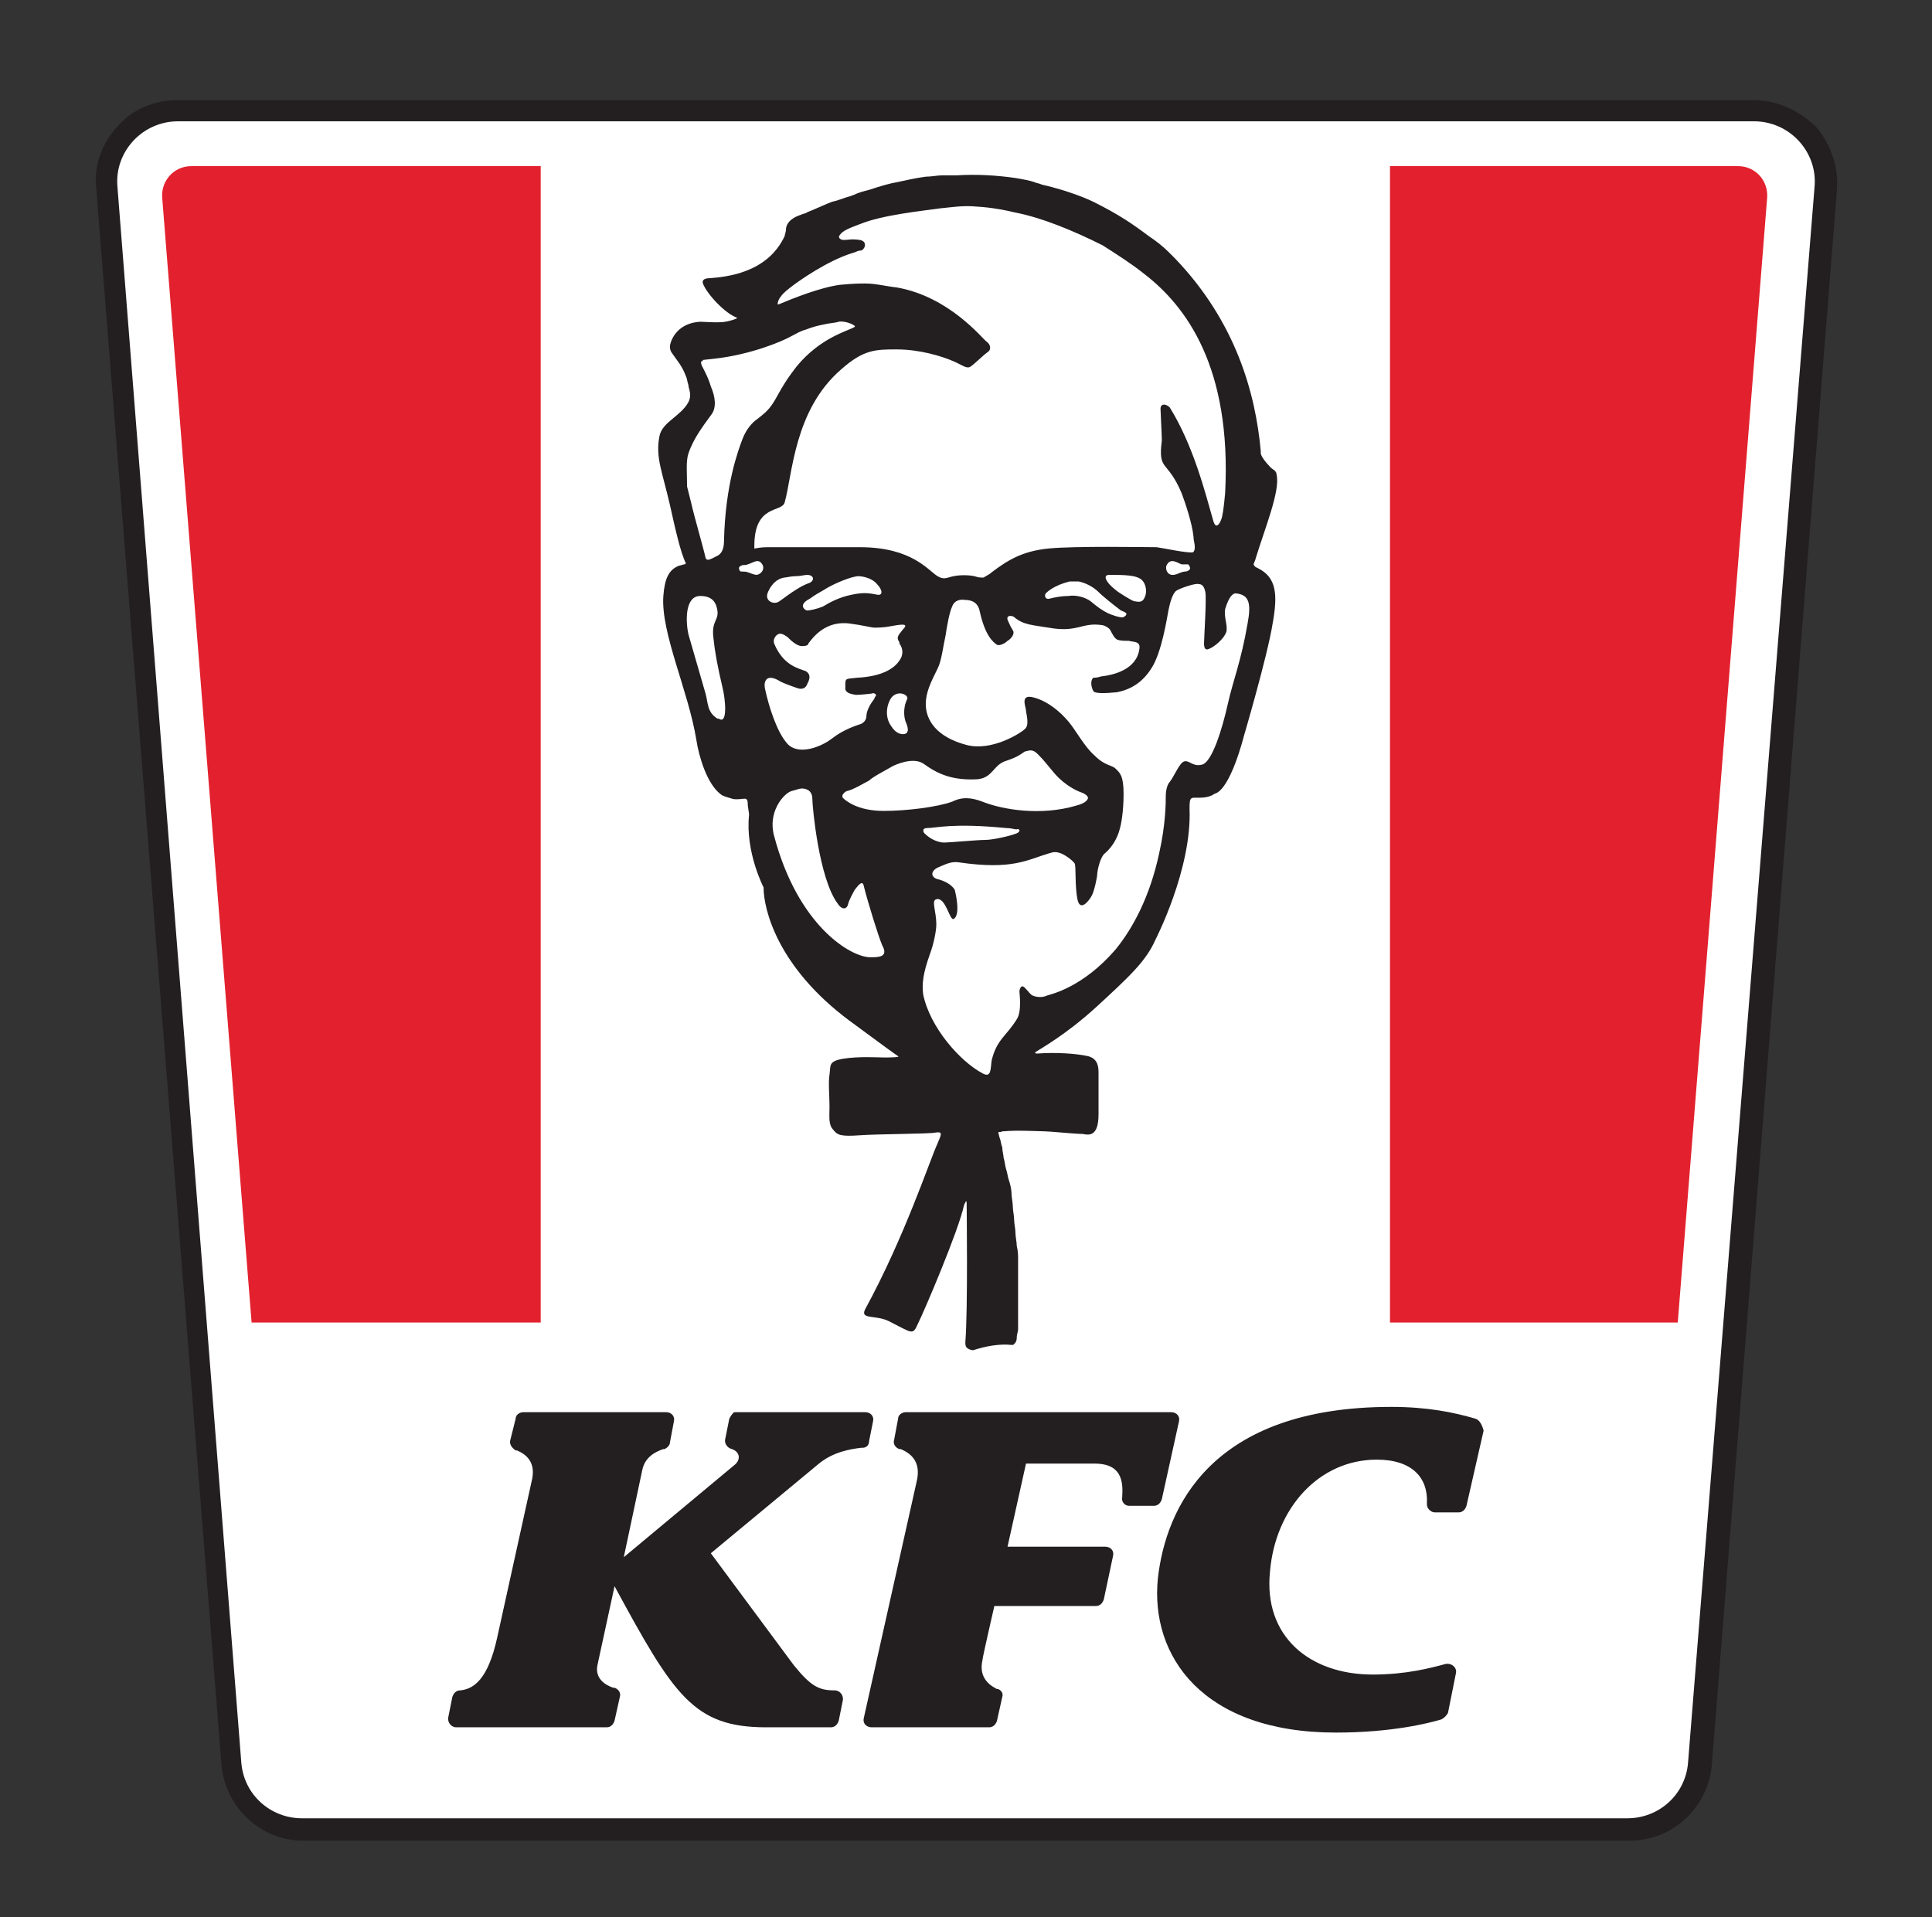 <?xml version="1.0" encoding="utf-8"?>
<!-- Generator: Adobe Illustrator 23.0.4, SVG Export Plug-In . SVG Version: 6.00 Build 0)  -->
<svg version="1.1" id="Layer_1" xmlns="http://www.w3.org/2000/svg" xmlns:xlink="http://www.w3.org/1999/xlink" x="0px" y="0px"
	 viewBox="0 0 146.5 145.4" style="enable-background:new 0 0 146.5 145.4;" xml:space="preserve">
<rect x="0" y="0" width="146.5" height="145.4" fill="#333333" stroke="none"/>
<style type="text/css">
	.st0{fill:none;}
	.st1{clip-path:url(#SVGID_2_);fill:#FFFFFF;}
	.st2{clip-path:url(#SVGID_4_);fill:#231F20;}
	.st3{clip-path:url(#SVGID_6_);fill:#E3212E;}
	.st4{clip-path:url(#SVGID_8_);fill:#E3212E;}
	.st5{fill:#231F20;}
</style>
<rect x="1.2" y="1" class="st0" width="143.3" height="139.7"/>
<g>
	<g>
		<defs>
			<rect id="SVGID_1_" x="7.2" y="7.6" width="137.3" height="132"/>
		</defs>
		<clipPath id="SVGID_2_">
			<use xlink:href="#SVGID_1_"  style="overflow:visible;"/>
		</clipPath>
		<path class="st1" d="M22.9,138.7c-2.8,0-5.1-2.2-5.4-4.9L8.1,14.2c-0.1-1.5,0.4-3,1.4-4.1s2.5-1.7,3.9-1.7H133
			c1.5,0,2.9,0.6,3.9,1.7s1.5,2.6,1.4,4.1l-9.5,119.6c-0.2,2.8-2.6,4.9-5.4,4.9H22.9z"/>
	</g>
	<g>
		<defs>
			<rect id="SVGID_3_" x="7.2" y="7.6" width="137.3" height="132"/>
		</defs>
		<clipPath id="SVGID_4_">
			<use xlink:href="#SVGID_3_"  style="overflow:visible;"/>
		</clipPath>
		<path class="st2" d="M133,7.6H13.4c-1.7,0-3.4,0.7-4.5,2c-1.2,1.3-1.8,3-1.6,4.7l9.5,119.6c0.3,3.2,3,5.7,6.2,5.7h100.6
			c3.2,0,5.9-2.5,6.2-5.7l9.5-119.6c0.1-1.7-0.5-3.4-1.6-4.7C136.3,8.3,134.7,7.6,133,7.6 M133,9.2c2.7,0,4.8,2.3,4.6,4.9L128,133.7
			c-0.2,2.4-2.2,4.2-4.6,4.2H22.9c-2.4,0-4.4-1.8-4.6-4.2L8.9,14.1c-0.2-2.6,1.9-4.9,4.6-4.9C13.5,9.2,133,9.2,133,9.2z"/>
	</g>
</g>
<g>
	<g>
		<defs>
			<path id="SVGID_5_" d="M14.5,12.6c-1.3,0-2.3,1.1-2.2,2.4l9.4,118.3c0.1,0.7,0.6,1.2,1.3,1.2h100.3c0.7,0,1.2-0.5,1.3-1.2L134,15
				c0.1-1.3-0.9-2.4-2.2-2.4H14.5z"/>
		</defs>
		<clipPath id="SVGID_6_">
			<use xlink:href="#SVGID_5_"  style="overflow:visible;"/>
		</clipPath>
		<rect x="8.8" y="10" class="st3" width="32.2" height="90.3"/>
	</g>
	<g>
		<defs>
			<path id="SVGID_7_" d="M14.5,12.6c-1.3,0-2.3,1.1-2.2,2.4l9.4,118.3c0.1,0.7,0.6,1.2,1.3,1.2h100.3c0.7,0,1.2-0.5,1.3-1.2L134,15
				c0.1-1.3-0.9-2.4-2.2-2.4H14.5z"/>
		</defs>
		<clipPath id="SVGID_8_">
			<use xlink:href="#SVGID_7_"  style="overflow:visible;"/>
		</clipPath>
		<rect x="105.4" y="10" class="st4" width="32.2" height="90.3"/>
	</g>
</g>
<path class="st5" d="M57.9,67.3c0,1.6,1,6,6.5,10.1c2.3,1.7,3.4,2.5,3.7,2.7l0,0c0.2,0.1-0.8,0.1-1.1,0.1c-0.4,0-1.9-0.1-3.1,0.1
	c-1.1,0.2-0.9,0.5-1,1.2c-0.1,0.6,0,1.6,0,2.4s-0.1,1.4,0.3,1.8c0.3,0.4,0.6,0.5,2,0.4c1.4-0.1,5.2-0.1,5.7-0.2
	c0.6-0.1,0.5,0.1,0.2,0.8c-0.6,1.3-2.5,7.1-5.5,12.6c-0.4,0.8,0.8,0.4,1.8,0.9c1.8,0.9,1.8,1.1,2.2,0.2c0.5-1,3.1-7.1,3.5-9
	c0.1-0.2,0.2-0.5,0.2-0.1c0,0.3,0.1,8-0.1,10.5c0,0.1,0,0.3,0.1,0.4s0.3,0.2,0.5,0.2l0,0c0.9-0.3,2-0.5,2.9-0.4c0.1,0,0.2,0,0.2-0.1
	c0.1,0,0.1-0.1,0.1-0.1c0.1-0.1,0.1-0.3,0.1-0.4l0,0c0-0.2,0.1-0.4,0.1-0.6c0-0.1,0-0.2,0-0.4c0-0.2,0-0.3,0-0.5s0-0.4,0-0.6
	s0-0.5,0-0.7c0-0.3,0-0.5,0-0.8s0-0.2,0-0.5s0-0.6,0-0.9s0-0.6,0-0.9s0-0.6-0.1-1c0-0.3-0.1-0.7-0.1-1s-0.1-0.7-0.1-1
	s-0.1-0.7-0.1-1s-0.1-0.7-0.1-1s-0.1-0.7-0.2-1s-0.1-0.5-0.2-0.8s-0.1-0.6-0.2-0.9c0-0.2-0.1-0.5-0.1-0.8c-0.1-0.2-0.1-0.5-0.2-0.7
	l-0.1-0.4c0-0.1,0.2,0,0.3-0.1h0.1c1-0.1,2.7,0,3.1,0s2.3,0.2,2.9,0.2c0.5,0.1,1.2,0.2,1.2-1.5c0-0.4,0-0.7,0-1.1c0-0.1,0-0.1,0-0.2
	s0-0.2,0-0.3c0-0.1,0-0.1,0-0.2s0-0.1,0-0.2s0-0.1,0-0.1c0-0.1,0-0.2,0-0.3c0,0,0,0,0-0.1s0-0.1,0-0.2v-0.1v-0.1l0,0
	c0,0,0-0.1,0-0.2c0-0.4,0-1.1-0.8-1.3c-0.9-0.2-2.4-0.3-3.8-0.2c-0.2,0-0.2,0-0.2-0.1l0,0c0.3-0.2,2.3-1.3,4.6-3.4
	c2.5-2.3,3.8-3.5,4.5-5.1c0,0,2.8-5.4,2.6-10c0-0.9,0.1-0.8,0.7-0.8c0.2,0,0.8,0,1.2-0.3c1.2-0.3,2.2-4.3,2.2-4.3s1.8-6.1,2.2-8.6
	c0.4-2.2,0.3-3.5-1.1-4.2L95.2,43c-0.1-0.1-0.2-0.2-0.1-0.3c0-0.1,0.1-0.2,0.1-0.3c0.7-2.3,1.9-5.2,1.6-6.4c0-0.3-0.3-0.4-0.4-0.5
	s-0.7-0.7-0.8-1.1c0-0.1,0-0.1,0-0.2c-0.4-4.4-1.9-9.8-6.5-14.6c0,0-0.3-0.3-0.5-0.5c-0.4-0.4-0.9-0.8-1.5-1.2
	c-1.2-0.9-2.2-1.6-4.2-2.6c-0.2-0.1-1.7-0.8-3.9-1.3c-0.2-0.1-0.4-0.1-0.6-0.2c-0.3-0.1-0.8-0.2-1.4-0.3c-1.4-0.2-2.9-0.3-4.5-0.2
	l0,0c-0.2,0-0.4,0-0.5,0s-0.2,0-0.3,0c-0.1,0-0.2,0-0.3,0c-0.3,0-0.8,0.1-1.2,0.1c-0.8,0.1-1.6,0.3-2.1,0.4
	c-0.6,0.1-1.3,0.3-2.2,0.6c-0.4,0.1-0.8,0.2-1.2,0.4c-0.1,0-0.2,0.1-0.3,0.1c-0.4,0.1-0.8,0.3-1.3,0.4c-0.3,0.1-1.6,0.7-1.9,0.8
	c-0.1,0.1-0.3,0.1-0.5,0.2c-0.9,0.3-1.1,0.8-1.1,1.1c0,0.2-0.1,0.4-0.1,0.5c-1.3,2.8-4.4,3.1-5.7,3.2c-0.3,0-0.6,0.1-0.5,0.4
	c0.3,0.8,1.7,2.3,2.6,2.6c0,0.1-0.8,0.3-0.9,0.3c-0.4,0.1-1.8,0-1.9,0l0,0c-1.7,0.1-2.2,1.3-2.3,1.8c0,0.2,0,0.3,0.1,0.5
	c0.4,0.6,0.8,1,1.1,1.8l0,0c0.1,0.2,0.1,0.4,0.2,0.7c0,0.3,0.3,0.7,0,1.3c-0.6,1.1-2,1.5-2.2,2.6c-0.3,1.6,0.2,2.6,0.8,5.2
	c0.4,1.8,0.8,3.6,1.2,4.4c0,0,0,0.1-0.1,0.1s-0.3,0.1-0.4,0.1c-0.8,0.3-1.1,1-1.2,2.3c-0.2,2.8,1.9,7.2,2.5,10.9
	c0.2,1.3,0.8,3.3,1.8,4.1c0.2,0.2,0.7,0.3,1,0.4c0.8,0.1,1.1-0.3,1.1,0.4c0,0.2,0.1,0.6,0.1,0.8C56.5,64.6,57.9,67.3,57.9,67.3
	 M59.2,22.5c0.2-0.3,0.6-0.6,1-0.9s2.5-1.8,4.4-2.4C65,19.1,65,19,65.3,19c0.3-0.1,0.5-0.7-0.1-0.8c-0.6-0.1-0.9,0-1.2,0
	s-0.5-0.2-0.3-0.4c0.2-0.3,0.7-0.5,1.5-0.8c1.7-0.7,4.7-1,6.1-1.2c1.8-0.2,2-0.2,3.2-0.1c1.1,0.1,2,0.3,2.4,0.4
	c2.1,0.4,4.5,1.4,6.7,2.5c1.1,0.7,2.2,1.4,3.2,2.2c3.1,2.4,6.6,7,6.1,16.6c-0.1,1.1-0.2,1.8-0.3,2c-0.1,0.3-0.4,0.8-0.6,0.1
	c-0.6-2.1-1.5-5.7-3.3-8.6C88.4,30.6,88,30.6,88,31c0,0.2,0.1,2,0.1,2.4c-0.3,2.4,0.4,1.4,1.5,4c0.3,0.8,0.8,2.3,0.9,3.3
	c0,0.3,0.1,0.5,0.1,0.8c0,0.4-0.2,0.4-0.2,0.4c-0.7,0-2-0.3-2.7-0.4c-0.8,0-6.2-0.1-8.2,0.1c-2,0.2-3.1,0.9-4.3,1.8
	c-0.2,0.2-0.5,0.3-0.6,0.4c-0.1,0-0.2,0-0.2,0c-0.1,0-0.2,0-0.5-0.1c-0.5-0.1-1.1-0.1-1.6,0s-0.7,0.3-1.2,0
	c-0.7-0.4-1.9-2.2-5.9-2.2c-2.3,0-5.2,0-7,0c-0.6,0-0.9,0.1-1,0.1c0-0.1,0-0.2,0-0.2c0-3.2,2.1-2.5,2.3-3.3c0.6-2.1,0.7-7,4.3-10.1
	c1.7-1.5,2.6-1.5,4.2-1.5c1.7,0,3.4,0.5,4.3,0.9c0.7,0.3,1,0.6,1.3,0.4s1-0.9,1.3-1.1s0.2-0.6-0.1-0.8c-0.3-0.2-2.8-3.4-6.8-4.1
	c-0.9-0.1-1.6-0.3-2.4-0.3c-0.4,0-0.8,0-1.9,0.1c-1.5,0.2-3.5,1-4.7,1.5C58.9,23,59.1,22.6,59.2,22.5 M90.2,43.2
	c-0.2,0.2-0.3,0.1-0.6,0.2c-0.3,0.1-0.4,0.2-0.7,0.2c-0.4,0-0.6-0.5-0.4-0.8c0.3-0.5,0.8-0.1,1.1,0c0.2,0,0.3,0,0.5,0
	C90.2,42.9,90.3,43.1,90.2,43.2 M84.8,44.9c0,0-0.7-0.5-0.9-0.9c-0.1-0.2-0.1-0.4,0.2-0.4c1.1,0,2.1,0,2.5,0.4
	c0.3,0.3,0.4,0.9,0.2,1.3c-0.2,0.5-0.6,0.3-0.8,0.3C85.7,45.5,84.8,44.9,84.8,44.9 M85.2,46.8c-0.2,0.1-1-0.2-1.2-0.3
	c-0.4-0.2-0.7-0.4-1.3-0.9c-0.4-0.3-1.1-0.5-1.7-0.4c-0.5,0-1,0.1-1.4,0.2c-0.4,0.1-0.4-0.3-0.3-0.4c0.1-0.1,0.6-0.6,1.8-0.9
	c0.2,0,0.5,0,0.7,0c0.5,0.1,1.1,0.4,1.5,0.8c0.4,0.4,1.3,1.1,1.7,1.4C85.2,46.4,85.7,46.5,85.2,46.8 M68.7,54.8
	c0.1,0.2,0.2,0.6,0.1,0.7c0,0.2-0.7,0.4-1.2-0.4c-0.6-0.8-0.3-1.8,0-2.2c0.5-0.6,1.3-0.2,1.2,0.1C68.4,53.8,68.6,54.6,68.7,54.8
	 M61.1,45.6c0.1-0.1,0.2-0.1,0.6-0.4c0.3-0.2,0.7-0.4,1-0.6c0.7-0.4,1.9-0.9,2.4-0.9c0.4,0,1.1,0.2,1.4,0.6c0.4,0.4,0.5,0.9,0,0.8
	c-0.5-0.1-1-0.2-1.9,0c-1,0.2-1.7,0.6-2.2,0.9c-0.5,0.2-1,0.3-1.2,0.3C61.1,46.3,60.6,46,61.1,45.6 M60.4,44.7
	c-0.5,0.3-1,0.7-1.3,0.9c-0.4,0.3-1.1,0-0.9-0.6c0.1-0.3,0.5-1.1,1.3-1.2c0.1,0,0.5-0.1,0.8-0.1c0.4,0,0.7-0.1,0.9-0.1
	c0.5,0,0.6,0.4,0.2,0.6C61.1,44.3,60.7,44.5,60.4,44.7 M52.2,34.4c0.4-1.2,1.2-2.2,1.7-2.9c0.5-0.6,0.3-1.5,0-2.2
	c-0.2-0.7-0.6-1.4-0.7-1.6c0-0.1-0.1-0.2,0-0.3c0,0,0.1,0,0.1-0.1l0.9-0.1c2.7-0.3,5.1-1.3,5.8-1.7c0.4-0.2,0.7-0.4,1.1-0.5
	c0.5-0.2,0.9-0.3,1.4-0.4c0.4-0.1,0.8-0.1,1.1-0.2c0.5-0.1,1.4,0.3,1.2,0.4c-0.5,0.3-2.6,0.8-4.4,3c-1.1,1.4-1.4,2.2-1.8,2.8
	c-0.4,0.6-0.7,0.8-1.2,1.2c-0.3,0.2-0.8,0.7-1.1,1.5S55,36.7,54.9,41c0,0.5-0.1,1-0.6,1.2l0,0c-0.4,0.2-0.7,0.4-0.8,0.1
	c-0.2-0.9-0.8-2.9-1.1-4.2c-0.1-0.4-0.2-0.8-0.3-1.2C52.1,35.9,52,35,52.2,34.4 M54.4,54.5c-0.8-0.5-0.7-1.2-0.9-1.9
	c-0.4-1.4-0.9-3.1-1.3-4.5c-0.2-0.9-0.3-2.9,0.9-2.9c0.6,0,1,0.2,1.2,0.7c0.4,1.2-0.4,1-0.2,2.5c0.1,1,0.3,2.1,0.7,3.8
	c0.2,0.8,0.4,2.8-0.3,2.3 M57.4,43.6c-0.2,0-0.4-0.1-0.7-0.2c-0.3-0.1-0.5,0-0.6-0.1C56,43.1,56,43,56.2,42.9c0.2-0.1,0.3,0,0.5-0.1
	c0.4-0.1,0.8-0.5,1.1,0C58,43.1,57.8,43.5,57.4,43.6 M58,52.2c-0.1-0.5,0.1-1.2,1.2-0.5c0.2,0.1,0.7,0.3,1.3,0.5
	c0.3,0.1,0.6,0,0.7-0.3c0.1-0.2,0.4-0.7-0.1-1c-0.5-0.2-1.7-0.4-2.4-2.1c-0.1-0.3,0.1-0.6,0.3-0.7c0.2-0.1,0.4,0,0.7,0.2
	c0.2,0.2,0.7,0.7,1.1,0.7c0.4,0,0.5-0.1,0.5-0.2c0.3-0.4,1.3-1.8,3.2-1.5c0.8,0.1,1.6,0.3,1.8,0.3c0.2,0,0.7,0,1.2-0.1
	c0.6-0.1,1.5-0.3,1,0.2c-0.3,0.4-0.6,0.6-0.3,1c0,0,0,0,0,0.1c0.3,0.4,0.3,0.9,0,1.3l0,0c-0.4,0.6-1.3,1.2-3.2,1.3
	c-0.8,0.1-0.9,0-0.9,0.5c0,0.2,0,0.3,0,0.4c0.1,0.2,0.2,0.3,0.8,0.4c0.4,0,1.2-0.1,1.2-0.1c0.2-0.1,0.4,0.1,0.3,0.2
	c0,0-0.1,0.1-0.1,0.2c-0.4,0.5-0.6,1-0.6,1.3s-0.2,0.5-0.4,0.6l0,0C65,55,64,55.3,63.1,56s-2.6,1.3-3.4,0.4
	C58.9,55.5,58.3,53.6,58,52.2 M66,72.6c-1.5,0-5.5-2.4-7.3-9.2c-0.5-1.8,0.7-3.2,1.3-3.4c0.4-0.1,0.6-0.2,0.8-0.2
	c0.1,0,0.8,0,0.8,0.8c0,0.6,0.5,6,1.9,7.9c0.3,0.5,0.7,0.5,0.8,0.1c0.1-0.4,0.4-0.9,0.5-1.1c0.1-0.1,0.6-0.9,0.7-0.3
	c0.3,1.2,1.1,3.8,1.4,4.5C67.4,72.6,66.6,72.6,66,72.6 M67,61.5c-2,0-2.9-0.8-3.1-1c-0.1-0.2,0.1-0.4,0.3-0.5
	c0.5-0.1,1.3-0.6,1.7-0.8c0.3-0.3,1.3-0.8,1.8-1.1c0.2-0.1,1.5-0.7,2.3-0.2c1.1,0.8,2.2,1.3,4.1,1.2c1.2-0.1,1.2-1.1,2.2-1.4
	c0.9-0.3,1.1-0.5,1.4-0.7c0.4-0.1,0.6-0.2,1,0.2c0.5,0.5,0.7,0.8,1.3,1.5c0.8,0.9,1.7,1.3,2,1.4c0.3,0.1,0.5,0.3,0.5,0.4
	c0,0.1-0.1,0.4-0.9,0.6c-2.7,0.8-5.6,0.3-7.1-0.3c-0.8-0.3-1.5-0.4-2.3,0C71.1,61.2,68.8,61.5,67,61.5 M77.1,63.2
	c-0.5,0.2-1.8,0.5-2.4,0.5s-2.7,0.2-3.1,0.2s-1-0.2-1.5-0.7c-0.1-0.1-0.2-0.4,0.2-0.4c0.7,0,1.9-0.4,6,0c0.4,0,0.6,0.1,0.8,0.1
	C77.2,62.8,77.5,63,77.1,63.2 M94.6,47.3c-0.5,2.9-1.1,4.3-1.5,6.1s-1.2,4.5-2,4.6c-0.8,0.2-1.1-0.7-1.6,0c-0.3,0.4-0.5,0.9-0.8,1.3
	c-0.2,0.2-0.3,0.7-0.3,1c0,0.5,0,2.2-0.5,4.4c-0.7,3.3-2,5.7-3.3,7.3c-2.5,2.9-4.9,3.4-5.2,3.5c-0.4,0.2-0.9,0.1-1.1,0
	s-0.3-0.3-0.6-0.6c-0.3-0.3-0.4,0.2-0.4,0.3c0,0.1,0.2,1.5-0.2,2.1c-0.8,1.3-1.5,1.5-1.9,3.1c-0.1,0.6,0,1.4-0.7,1
	c-1.7-0.9-4-3.5-4.5-6c-0.1-0.8,0-1.6,0.5-3c0.3-0.8,0.5-1.8,0.5-2.3c0-1-0.4-1.8,0-1.9c0.7-0.2,1,1.6,1.3,1.5
	c0.6-0.3,0.1-2.2,0.1-2.2s-0.2-0.5-1.2-0.8c-0.6-0.1-0.7-0.6-0.1-0.9c0.5-0.2,1-0.5,1.6-0.4c4.1,0.6,5.2-0.2,6.9-0.7
	c0.3-0.1,0.5-0.1,0.8,0s0.9,0.5,1.1,0.8c0.1,0.3,0,1.7,0.2,2.7s0.9,0.1,1.1-0.3s0.4-1.4,0.4-1.6s0.2-1.3,0.6-1.6
	c0.7-0.6,1-1.4,1.1-1.8c0.1-0.3,0.3-1.3,0.3-2.7s-0.3-1.6-0.6-1.9c-0.3-0.3-0.8-0.2-1.6-1c-0.8-0.7-1.4-1.9-2-2.6
	c-0.6-0.7-1.5-1.5-2.6-1.8s-0.6,0.7-0.6,1c0,0.2,0.3,1.1-0.1,1.4c-0.3,0.3-2.5,1.7-4.4,1.2c-2.3-0.6-3.1-1.9-3.1-3.1
	c0-0.9,0.4-1.7,0.9-2.7c0.3-0.6,0.4-1.6,0.6-2.5c0.1-0.7,0.3-1.8,0.5-2.2c0.1-0.3,0.4-0.6,1-0.5c0.6,0,1,0.3,1.1,0.9
	c0.4,1.8,1,2.3,1.3,2.5c0.2,0.1,0.6-0.1,0.8-0.3c0.2-0.1,0.6-0.5,0.4-0.8s-0.3-0.6-0.4-0.8c-0.1-0.4,0.4-0.3,0.5-0.2
	c0.7,0.6,1.4,0.6,2.6,0.8c2.2,0.4,2.5-0.4,4-0.2c0.2,0,0.6,0.2,0.7,0.4s0.3,0.6,0.5,0.7c0.2,0.1,0.6,0.1,0.9,0.1
	c0.3,0.1,0.9,0,0.8,0.6c-0.2,1.6-2,2-2.9,2.1c-0.3,0.1-0.5,0.1-0.6,0.1c-0.2,0.2-0.2,0.6,0,1c0.1,0.2,0.8,0.2,1.8,0.1
	c1-0.2,1.9-0.7,2.6-1.8c0.8-1.2,1.2-3.9,1.3-4.4c0.1-0.5,0.3-1.3,0.6-1.5c0.3-0.2,1.5-0.6,1.7-0.5c0.2,0,0.4,0.1,0.5,0.6
	s-0.1,3.5-0.1,3.9c0,0.5,0.2,0.5,0.4,0.4c0.3-0.1,1.1-0.7,1.3-1.3c0.1-0.5-0.2-1.1-0.1-1.7c0.3-1,0.6-1.2,0.8-1.2
	C94.7,45.1,94.9,45.7,94.6,47.3"/>
<path class="st5" d="M111.9,107.6c-1.7-0.5-3.7-0.9-6.4-0.9c-13.7,0-17.1,7.7-17.7,13c-0.6,5.9,3.4,11.7,13.5,11.7c4.2,0,7-0.7,8-1
	c0.2-0.1,0.4-0.3,0.5-0.5l0.6-3c0.1-0.4-0.3-0.8-0.8-0.7c-1.1,0.3-3,0.8-5.5,0.8c-4.8,0-8.3-2.9-7.8-7.8c0.4-4.8,3.7-8.5,8.1-8.5
	c2.7,0,3.9,1.4,3.8,3.3c0,0,0,0,0,0.1c0,0.3,0.3,0.6,0.6,0.6h1.8c0.3,0,0.5-0.2,0.6-0.5l1.3-5.7
	C112.4,108.1,112.2,107.7,111.9,107.6"/>
<path class="st5" d="M55.3,107.6l-0.3,1.5c-0.1,0.3,0.1,0.7,0.5,0.8l0,0c0.6,0.2,0.7,0.8,0.2,1.2l-8.4,7l0,0l1.4-6.6
	c0.2-1,1-1.4,1.6-1.6h0.1c0.2-0.1,0.4-0.3,0.4-0.5l0.3-1.6c0.1-0.4-0.2-0.7-0.6-0.7H39.7c-0.3,0-0.6,0.2-0.6,0.5l-0.4,1.6
	c-0.1,0.3,0.1,0.6,0.4,0.8c0.1,0,0.1,0,0.1,0c0.7,0.3,1.5,0.9,1.1,2.4l-2.6,11.8c-0.7,3.2-1.8,3.9-2.8,4l0,0c-0.3,0-0.5,0.2-0.6,0.5
	l-0.3,1.5c-0.1,0.4,0.2,0.8,0.6,0.8H46c0.3,0,0.5-0.2,0.6-0.5l0.4-1.8c0.1-0.3-0.1-0.6-0.4-0.7c0,0,0,0-0.1,0
	c-0.6-0.2-1.4-0.7-1.2-1.7l1.3-6l0,0c4.5,8.3,6,10.7,11.5,10.7H63c0.3,0,0.5-0.2,0.6-0.5l0.3-1.5c0.1-0.4-0.2-0.8-0.6-0.8
	c-1.2,0-1.8-0.3-3.1-1.9l-6.3-8.5l0,0l8.2-6.8c1.1-0.9,2.4-1.1,3.2-1.2c0,0,0,0,0.1,0c0.3,0,0.5-0.2,0.5-0.5l0.3-1.5
	c0.1-0.4-0.2-0.7-0.6-0.7h-9.9C55.6,107.1,55.4,107.4,55.3,107.6"/>
<path class="st5" d="M85.6,114.2h1.9c0.3,0,0.5-0.2,0.6-0.5l1.3-5.9c0.1-0.4-0.2-0.7-0.6-0.7H68.7c-0.3,0-0.6,0.2-0.6,0.5l-0.3,1.6
	c-0.1,0.3,0.1,0.6,0.4,0.7c0,0,0,0,0.1,0c0.7,0.3,1.6,0.9,1.2,2.5l-4,17.9c-0.1,0.4,0.2,0.7,0.6,0.7H75c0.3,0,0.5-0.2,0.6-0.5
	l0.4-1.8c0.1-0.3-0.1-0.5-0.3-0.6h-0.1c-0.6-0.3-1.4-0.9-1.1-2.2c0-0.2,0.9-4.1,0.9-4.1h7.7c0.3,0,0.5-0.2,0.6-0.5l0.7-3.3
	c0.1-0.4-0.2-0.7-0.6-0.7h-7.4l1.4-6.3H83c1.7,0,2.2,0.9,2.1,2.4c0,0,0,0,0,0.1C85,113.9,85.3,114.2,85.6,114.2"/>
</svg>
